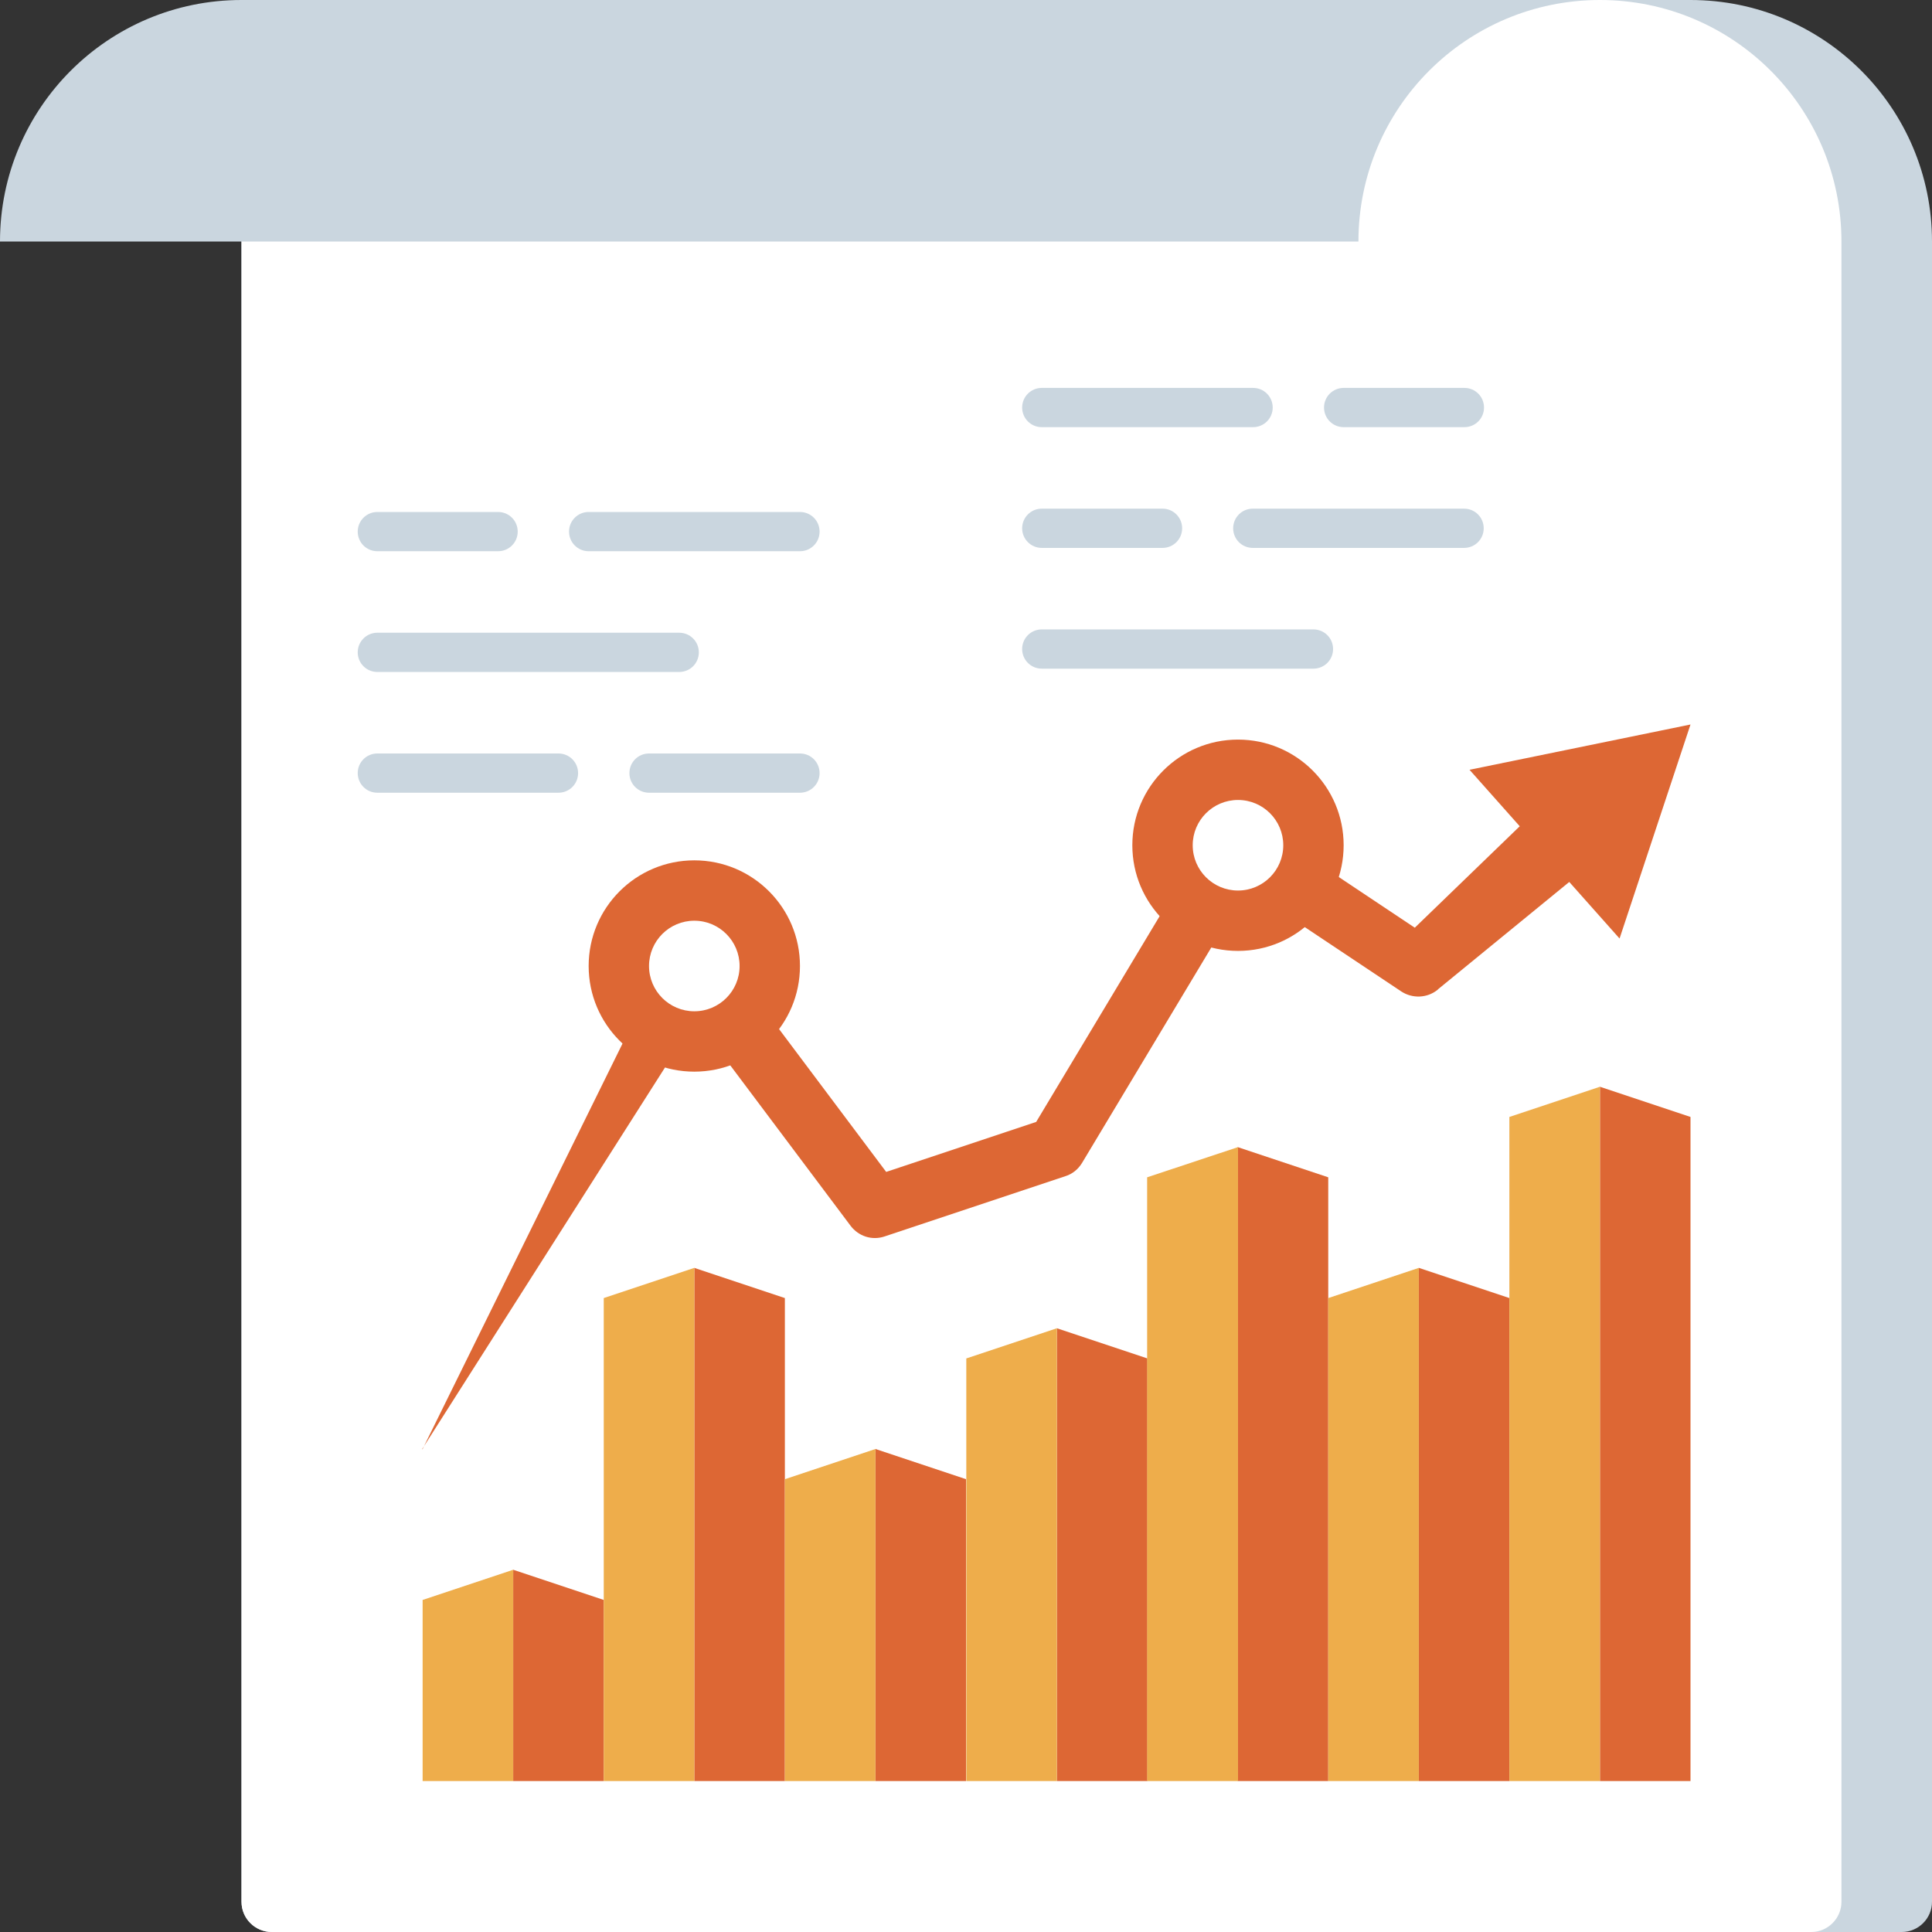 <?xml version="1.0" encoding="UTF-8"?><svg id="Layer_8" xmlns="http://www.w3.org/2000/svg" viewBox="0 0 64 64"><rect x="0" y="0" width="64" height="64" fill="#333333" stroke="none"/><defs><style>.cls-1{fill:#dd6734;}.cls-1,.cls-2,.cls-3,.cls-4{stroke-width:0px;}.cls-2{fill:#eead4b;}.cls-3{fill:#cad6df;}.cls-4{fill:#fff;}</style></defs><g id="Edited"><g id="Group"><path id="Path" class="cls-3" d="M8,0v63c0,.55.45,1,1,1h54c.55,0,1-.45,1-1V8c0-4.42-3.58-8-8-8H8Z"/><path id="Path-2" class="cls-4" d="M8,0v63c0,.55.45,1,1,1h51c.55,0,1-.45,1-1V8c0-4.42-3.58-8-8-8H8Z"/><path id="Path-3" class="cls-3" d="M53,0c-4.42,0-8,3.58-8,8H0C0,3.58,3.58,0,8,0h45Z"/><polygon id="Path-4" class="cls-1" points="44 59 41 59 41 38 44 39 44 59"/><polygon id="Path-5" class="cls-1" points="50 59 47 59 47 42 50 43 50 59"/><polygon id="Path-6" class="cls-1" points="56 59 53 59 53 36 56 37 56 59"/><polygon id="Path-7" class="cls-1" points="38.01 59 35.01 59 35.01 44 38.01 45 38.01 59"/><polygon id="Path-8" class="cls-1" points="32 59 29 59 29 48 32 49 32 59"/><polygon id="Path-9" class="cls-1" points="26 59 23 59 23 42 26 43 26 59"/><polygon id="Path-10" class="cls-1" points="20 59 17 59 17 52 20 53 20 59"/><polygon id="Path-11" class="cls-2" points="41.01 59 38 59 38 39 41.01 38 41.01 59"/><polygon id="Path-12" class="cls-2" points="47 59 44 59 44 43 47 42 47 59"/><polygon id="Path-13" class="cls-2" points="53 59 50 59 50 37 53 36 53 59"/><polygon id="Path-14" class="cls-2" points="35.01 59 32.01 59 32.01 45 35.01 44 35.01 59"/><polygon id="Path-15" class="cls-2" points="29 59 26 59 26 49 29 48 29 59"/><polygon id="Path-16" class="cls-2" points="23 59 20 59 20 43 23 42 23 59"/><polygon id="Path-17" class="cls-2" points="17 59 14 59 14 53 17 52 17 59"/><path id="Path-18" class="cls-1" d="M14,48l8.13-16.49c.24-.48.81-.67,1.29-.44.14.07.26.17.34.28l.03.05,6,8-1.12-.35,6-2-.54.44,6-10c.28-.47.9-.63,1.37-.34l.04.03,6,4-1.22.08,4.79-4.63c.51-.49,1.32-.48,1.81.03.49.51.48,1.32-.03,1.81-.03.02-.05.05-.08.07l-5.16,4.22-.03.03c-.35.28-.83.29-1.19.06l-6-4,1.41-.32-6,10c-.13.21-.32.36-.54.43l-6,2c-.42.14-.86-.01-1.12-.35l-6-8,1.67-.11-9.87,15.51Z"/><polygon id="Path-19" class="cls-1" points="53.65 31.09 56 24 48.68 25.5 53.65 31.09"/><circle id="Oval" class="cls-1" cx="23" cy="32" r="3.5"/><circle id="Oval-2" class="cls-4" cx="23" cy="32" r="1.5"/><circle id="Oval-3" class="cls-1" cx="41.01" cy="28" r="3.5"/><circle id="Oval-4" class="cls-4" cx="41.01" cy="28" r="1.5"/><path id="Path-20" class="cls-3" d="M26.5,26.26h-5c-.36,0-.65-.29-.65-.65s.29-.65.65-.65h5c.36,0,.65.29.65.65s-.29.65-.65.65Z"/><path id="Path-21" class="cls-3" d="M18.5,26.26h-6c-.36,0-.65-.29-.65-.65s.29-.65.65-.65h6c.36,0,.65.29.65.65s-.29.65-.65.65Z"/><path id="Path-22" class="cls-3" d="M26.5,18.26h-7c-.36,0-.65-.29-.65-.65s.29-.65.65-.65h7c.36,0,.65.29.65.65s-.29.65-.65.65Z"/><path id="Path-23" class="cls-3" d="M16.5,18.26h-4c-.36,0-.65-.29-.65-.65s.29-.65.65-.65h4c.36,0,.65.29.65.65s-.29.65-.65.65Z"/><path id="Path-24" class="cls-3" d="M22.5,22.26h-10c-.36,0-.65-.29-.65-.65s.29-.65.65-.65h10c.36,0,.65.29.65.65s-.29.65-.65.65Z"/><path id="Path-25" class="cls-3" d="M48.5,18.15h-7c-.36,0-.65-.29-.65-.65s.29-.65.65-.65h7c.36,0,.65.29.65.65s-.29.65-.65.65Z"/><path id="Path-26" class="cls-3" d="M38.51,18.15h-4c-.36,0-.65-.29-.65-.65s.29-.65.65-.65h4c.36,0,.65.29.65.65s-.29.65-.65.65Z"/><path id="Path-27" class="cls-3" d="M43.51,22.15h-9c-.36,0-.65-.29-.65-.65s.29-.65.65-.65h9c.36,0,.65.29.65.65s-.29.65-.65.65Z"/><path id="Path-28" class="cls-3" d="M48.51,14.15h-4c-.36,0-.65-.29-.65-.65s.29-.65.65-.65h4c.36,0,.65.29.65.65s-.29.65-.65.65Z"/><path id="Path-29" class="cls-3" d="M41.51,14.15h-7c-.36,0-.65-.29-.65-.65s.29-.65.65-.65h7c.36,0,.65.29.65.65s-.29.65-.65.65Z"/></g></g></svg>
